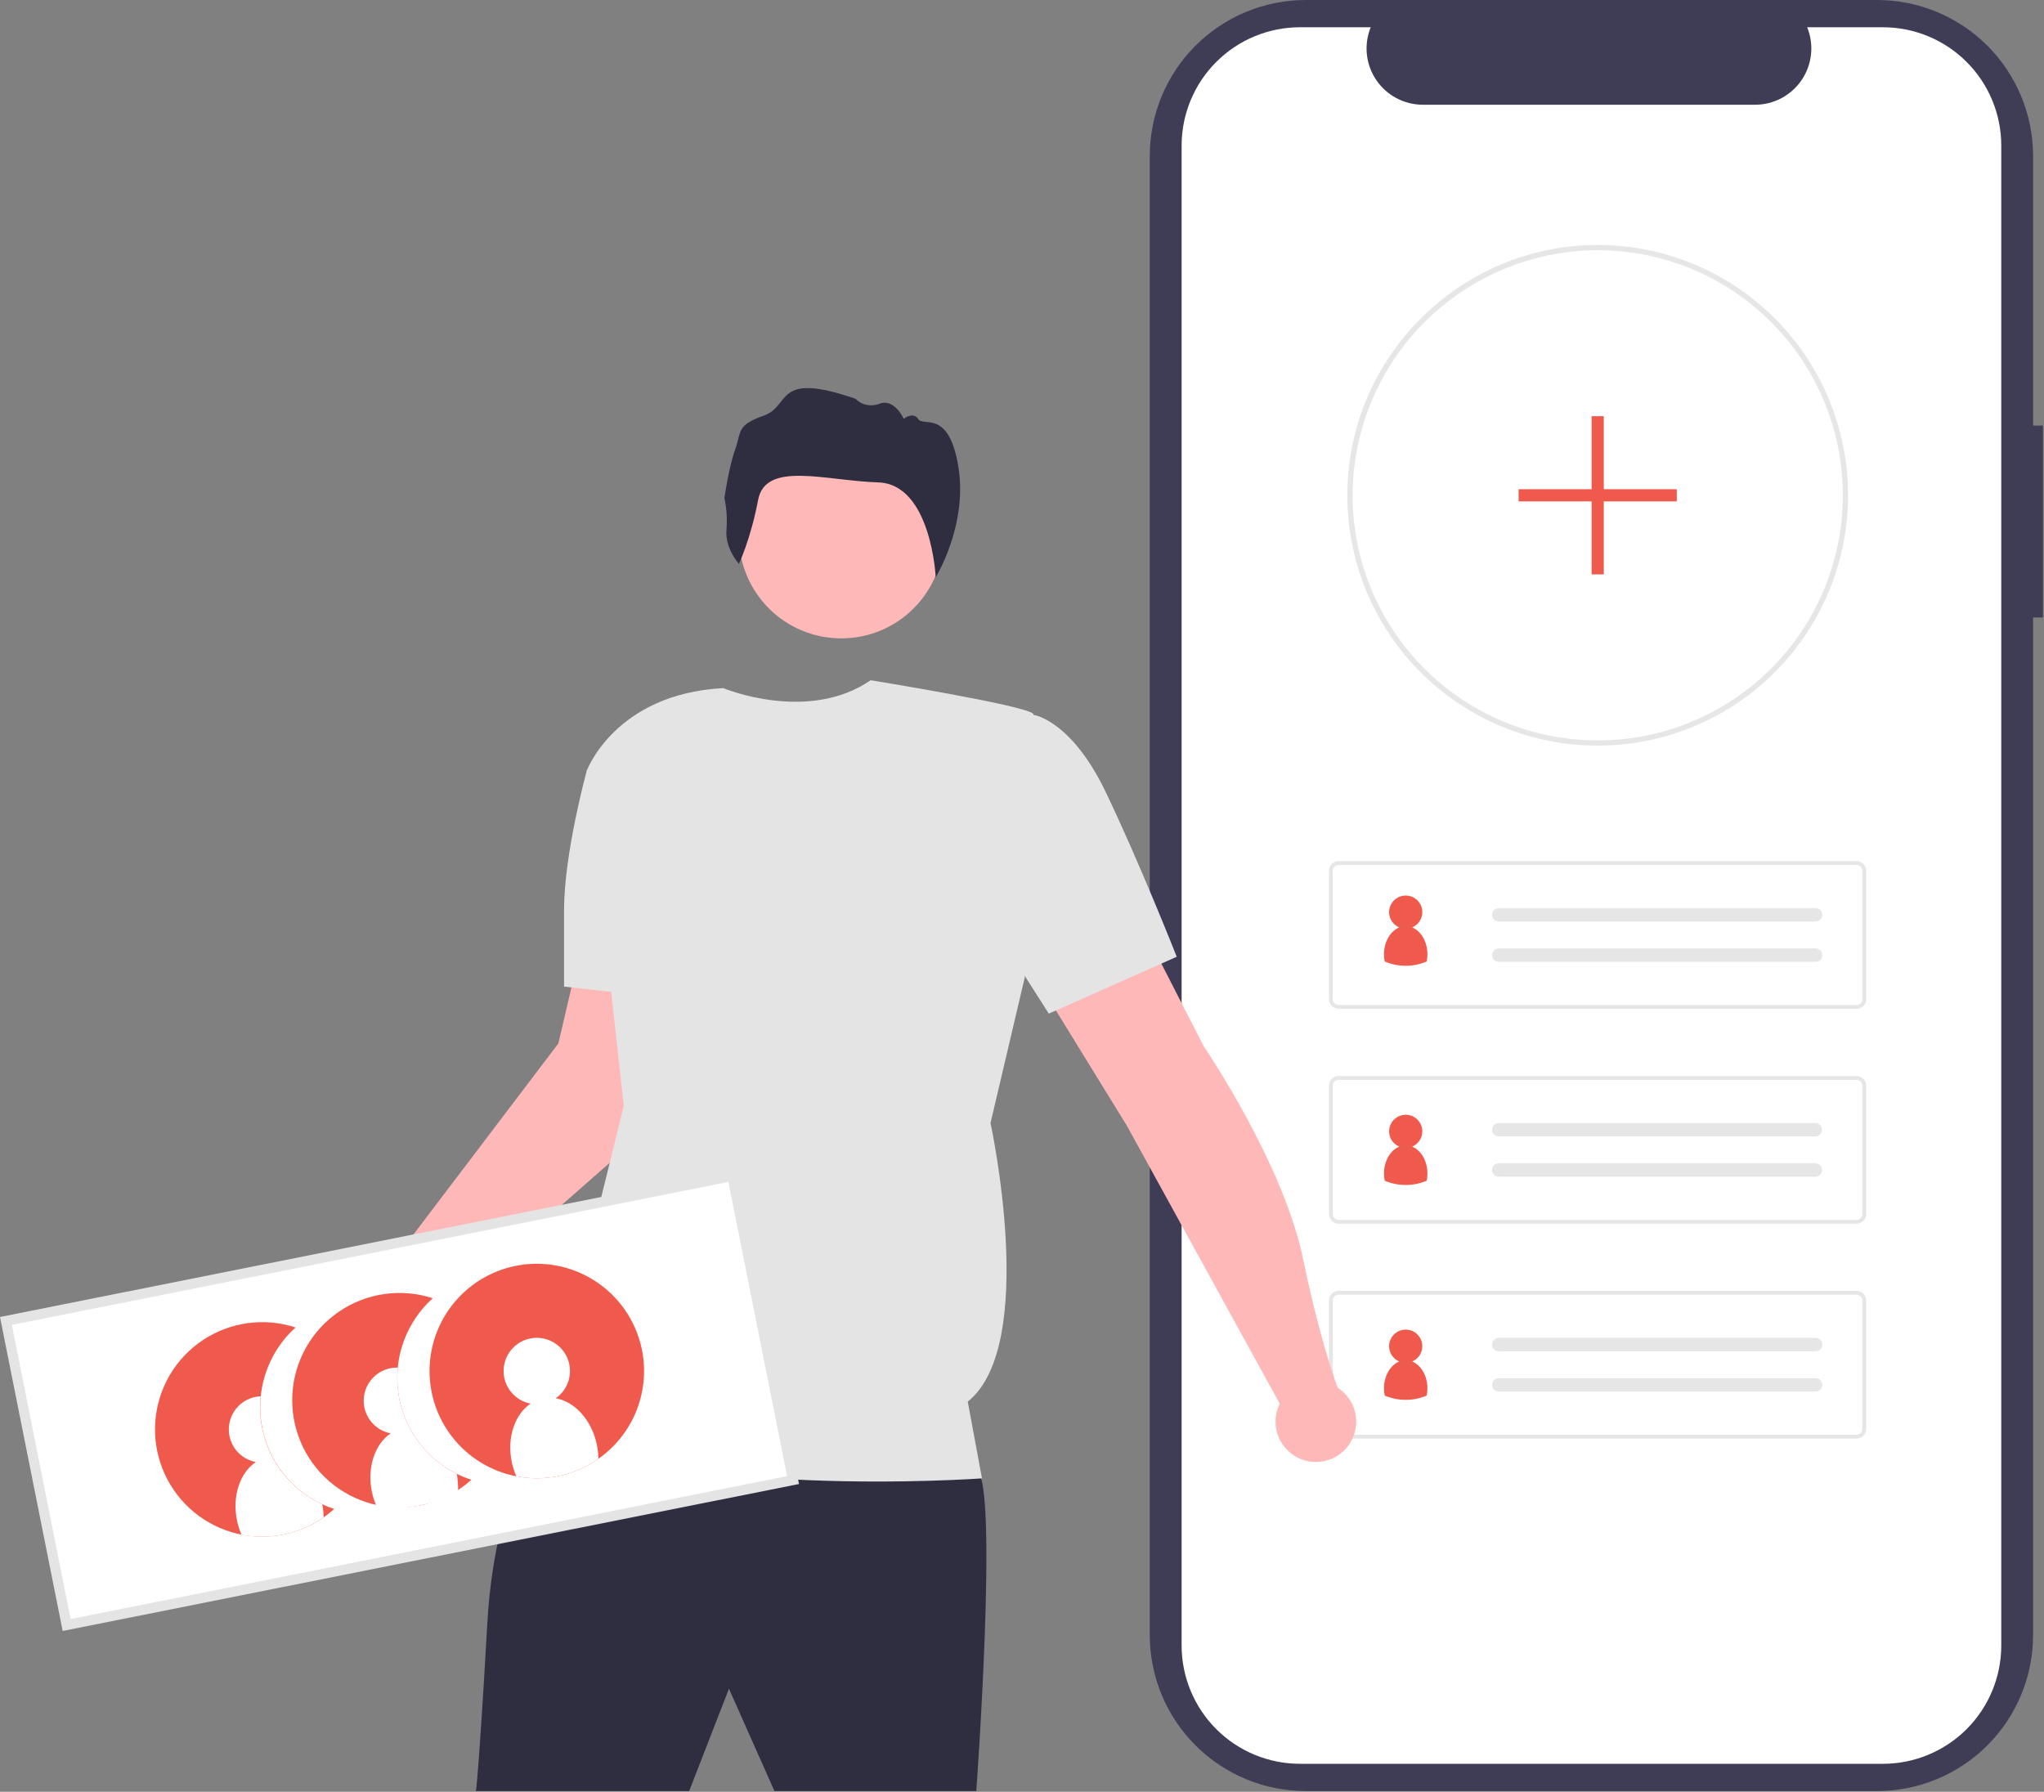 <svg width="811" height="711" viewBox="0 0 811 711" fill="none" xmlns="http://www.w3.org/2000/svg">
<rect x="0" y="0" width="811" height="711" fill="#808080" stroke="none"/>
<g clip-path="url(#clip0_2127_631)">
<path d="M810.572 168.892H806.672V61.915C806.672 45.494 800.149 29.746 788.538 18.134C776.927 6.523 761.178 8.0765e-09 744.757 8.07646e-09H518.107C509.977 -0 501.925 1.601 494.413 4.713C486.902 7.824 480.076 12.384 474.327 18.134C468.577 23.883 464.016 30.708 460.905 38.22C457.793 45.732 456.192 53.783 456.191 61.914V648.798C456.191 665.219 462.715 680.967 474.326 692.579C485.937 704.19 501.686 710.713 518.106 710.713H744.754C761.175 710.713 776.924 704.19 788.535 692.579C800.146 680.967 806.669 665.219 806.669 648.798V245.04H810.569L810.572 168.892Z" fill="#3F3D56"/>
<path d="M794.045 57.768V652.943C794.043 665.394 789.097 677.333 780.295 686.138C771.492 694.942 759.553 699.891 747.103 699.895H515.803C503.348 699.897 491.402 694.952 482.594 686.147C473.785 677.342 468.834 665.398 468.83 652.943V57.768C468.834 45.314 473.784 33.371 482.593 24.566C491.401 15.761 503.347 10.816 515.801 10.817H543.859C542.481 14.205 541.957 17.88 542.332 21.518C542.707 25.156 543.97 28.646 546.01 31.682C548.05 34.718 550.804 37.206 554.031 38.928C557.257 40.65 560.858 41.553 564.515 41.557H696.383C700.04 41.553 703.641 40.65 706.867 38.928C710.094 37.206 712.848 34.718 714.888 31.682C716.928 28.646 718.191 25.156 718.566 21.518C718.941 17.88 718.417 14.205 717.039 10.817H747.094C759.544 10.819 771.484 15.766 780.288 24.568C789.092 33.371 794.041 45.309 794.045 57.759V57.768Z" fill="white"/>
<path d="M633.917 295.875C607.583 295.885 582.323 285.434 563.694 266.82C545.065 248.207 534.592 222.956 534.58 196.621V196.533C534.58 196.325 534.58 196.106 534.592 195.898C534.892 141.498 579.455 97.198 633.917 97.198C660.263 97.197 685.53 107.661 704.161 126.289C722.791 144.918 733.258 170.184 733.26 196.53C733.261 222.876 722.797 248.143 704.168 266.773C685.54 285.404 660.274 295.871 633.928 295.872H633.917V295.875ZM633.917 99.288C608.243 99.346 583.629 109.532 565.422 127.634C547.216 145.737 536.889 170.292 536.684 195.965C536.673 196.187 536.673 196.365 536.673 196.534C536.671 215.77 542.373 234.575 553.057 250.57C563.742 266.565 578.93 279.033 596.701 286.396C614.472 293.76 634.027 295.688 652.893 291.938C671.76 288.187 689.091 278.927 702.694 265.327C716.298 251.726 725.563 234.398 729.318 215.532C733.073 196.666 731.149 177.111 723.79 159.338C716.431 141.566 703.967 126.375 687.975 115.686C671.982 104.997 653.179 99.291 633.943 99.288H633.917Z" fill="#E6E6E6"/>
<path d="M736.64 400.316H531.103C530.094 400.315 529.126 399.913 528.413 399.2C527.699 398.486 527.298 397.519 527.297 396.51V345.526C527.298 344.517 527.7 343.549 528.413 342.836C529.127 342.122 530.094 341.721 531.103 341.72H736.64C737.649 341.721 738.616 342.122 739.33 342.836C740.043 343.549 740.445 344.517 740.446 345.526V396.511C740.445 397.52 740.043 398.487 739.33 399.201C738.616 399.914 737.649 400.315 736.64 400.317V400.316ZM531.103 343.242C530.497 343.242 529.917 343.483 529.488 343.911C529.06 344.34 528.819 344.92 528.819 345.526V396.511C528.819 397.116 529.06 397.697 529.488 398.125C529.917 398.553 530.497 398.794 531.103 398.795H736.64C737.245 398.794 737.826 398.553 738.254 398.125C738.683 397.697 738.923 397.116 738.924 396.511V345.526C738.923 344.92 738.683 344.34 738.254 343.911C737.826 343.483 737.245 343.242 736.64 343.242H531.103Z" fill="#E6E6E6"/>
<path d="M594.666 360.361C593.96 360.361 593.282 360.642 592.782 361.142C592.283 361.641 592.002 362.319 592.002 363.026C592.002 363.732 592.283 364.41 592.782 364.91C593.282 365.41 593.96 365.69 594.666 365.69H720.271C720.621 365.704 720.97 365.648 721.298 365.527C721.627 365.405 721.928 365.22 722.184 364.983C722.441 364.745 722.649 364.459 722.795 364.141C722.941 363.823 723.023 363.479 723.037 363.129C723.05 362.78 722.994 362.431 722.873 362.102C722.751 361.774 722.567 361.473 722.329 361.216C722.091 360.96 721.805 360.752 721.487 360.606C721.169 360.46 720.825 360.378 720.476 360.364C720.437 360.363 720.397 360.362 720.358 360.362H594.666V360.361Z" fill="#E6E6E6"/>
<path d="M594.666 376.347C593.96 376.347 593.282 376.627 592.782 377.127C592.283 377.627 592.002 378.305 592.002 379.011C592.002 379.718 592.283 380.396 592.782 380.895C593.282 381.395 593.96 381.676 594.666 381.676H720.271C720.621 381.689 720.97 381.633 721.298 381.512C721.627 381.391 721.928 381.206 722.184 380.968C722.441 380.73 722.649 380.444 722.795 380.126C722.941 379.808 723.023 379.464 723.037 379.115C723.05 378.765 722.994 378.416 722.873 378.088C722.751 377.76 722.567 377.458 722.329 377.202C722.091 376.945 721.805 376.738 721.487 376.591C721.169 376.445 720.825 376.363 720.476 376.35C720.437 376.348 720.397 376.347 720.358 376.348L594.666 376.347Z" fill="#E6E6E6"/>
<path d="M736.64 485.576H531.103C530.094 485.575 529.126 485.174 528.413 484.461C527.699 483.747 527.298 482.78 527.297 481.77V430.786C527.298 429.777 527.7 428.81 528.413 428.097C529.127 427.383 530.094 426.982 531.103 426.98H736.64C737.649 426.982 738.616 427.383 739.33 428.097C740.043 428.81 740.445 429.777 740.446 430.786V481.771C740.444 482.78 740.043 483.747 739.329 484.461C738.616 485.174 737.649 485.575 736.64 485.576ZM531.103 428.503C530.497 428.503 529.917 428.744 529.488 429.172C529.06 429.6 528.819 430.181 528.819 430.786V481.771C528.819 482.377 529.06 482.958 529.488 483.386C529.917 483.814 530.497 484.055 531.103 484.055H736.64C737.245 484.055 737.826 483.814 738.254 483.386C738.683 482.958 738.923 482.377 738.924 481.771V430.786C738.923 430.181 738.683 429.6 738.254 429.172C737.826 428.744 737.245 428.503 736.64 428.503H531.103Z" fill="#E6E6E6"/>
<path d="M594.666 445.617C593.96 445.617 593.282 445.898 592.782 446.398C592.283 446.897 592.002 447.575 592.002 448.282C592.002 448.988 592.283 449.666 592.782 450.166C593.282 450.665 593.96 450.946 594.666 450.946H720.271C720.968 450.942 721.635 450.666 722.131 450.176C722.626 449.686 722.91 449.021 722.921 448.325C722.932 447.628 722.67 446.955 722.192 446.449C721.713 445.943 721.055 445.645 720.358 445.618L594.666 445.617Z" fill="#E6E6E6"/>
<path d="M594.666 461.607C593.96 461.607 593.282 461.888 592.782 462.388C592.283 462.888 592.002 463.565 592.002 464.272C592.002 464.979 592.283 465.656 592.782 466.156C593.282 466.656 593.96 466.936 594.666 466.936H720.271C720.968 466.932 721.635 466.656 722.131 466.166C722.626 465.676 722.91 465.011 722.921 464.315C722.932 463.618 722.67 462.945 722.192 462.439C721.713 461.933 721.055 461.635 720.358 461.608L594.666 461.607Z" fill="#E6E6E6"/>
<path d="M736.64 570.834H531.103C530.094 570.833 529.126 570.432 528.413 569.718C527.699 569.005 527.298 568.037 527.297 567.028V516.044C527.298 515.035 527.7 514.068 528.413 513.354C529.127 512.641 530.094 512.24 531.103 512.238H736.64C737.649 512.24 738.616 512.641 739.33 513.354C740.043 514.068 740.445 515.035 740.446 516.044V567.029C740.445 568.038 740.043 569.006 739.33 569.719C738.616 570.433 737.649 570.834 736.64 570.835V570.834ZM531.103 513.76C530.497 513.761 529.917 514.002 529.488 514.43C529.06 514.858 528.819 515.439 528.819 516.044V567.029C528.819 567.635 529.06 568.216 529.488 568.644C529.917 569.072 530.497 569.313 531.103 569.313H736.64C737.245 569.313 737.826 569.072 738.254 568.644C738.683 568.216 738.923 567.635 738.924 567.029V516.044C738.923 515.439 738.683 514.858 738.254 514.43C737.826 514.002 737.245 513.761 736.64 513.76H531.103Z" fill="#E6E6E6"/>
<path d="M594.666 530.878C593.96 530.878 593.282 531.159 592.782 531.658C592.283 532.158 592.002 532.836 592.002 533.542C592.002 534.249 592.283 534.927 592.782 535.427C593.282 535.926 593.96 536.207 594.666 536.207H720.271C720.621 536.22 720.97 536.165 721.298 536.043C721.627 535.922 721.928 535.737 722.184 535.499C722.441 535.261 722.649 534.975 722.795 534.657C722.941 534.339 723.023 533.996 723.037 533.646C723.05 533.296 722.994 532.947 722.873 532.619C722.751 532.291 722.567 531.99 722.329 531.733C722.091 531.476 721.805 531.269 721.487 531.123C721.169 530.976 720.825 530.894 720.476 530.881C720.437 530.879 720.397 530.879 720.358 530.879L594.666 530.878Z" fill="#E6E6E6"/>
<path d="M594.666 546.865C593.96 546.865 593.282 547.146 592.782 547.646C592.283 548.145 592.002 548.823 592.002 549.53C592.002 550.236 592.283 550.914 592.782 551.414C593.282 551.914 593.96 552.194 594.666 552.194H720.271C720.621 552.208 720.97 552.152 721.298 552.031C721.627 551.909 721.928 551.724 722.184 551.486C722.441 551.249 722.649 550.962 722.795 550.645C722.941 550.327 723.023 549.983 723.037 549.633C723.05 549.284 722.994 548.935 722.873 548.606C722.751 548.278 722.567 547.977 722.329 547.72C722.091 547.464 721.805 547.256 721.487 547.11C721.169 546.964 720.825 546.882 720.476 546.868C720.437 546.867 720.397 546.866 720.358 546.866L594.666 546.865Z" fill="#E6E6E6"/>
<path d="M665.306 194.123H636.336V165.152H631.507V194.123H602.537V198.951H631.507V227.922H636.336V198.951H665.306V194.123Z" fill="#F05A4D"/>
<path d="M220.424 558.435C220.424 558.435 196.736 584.379 193.352 644.162C189.968 703.945 188.84 710.713 188.84 710.713H273.44L289.224 670.11L307.276 710.71H387.363C387.363 710.71 396.387 586.631 387.363 583.247C378.339 579.863 220.424 558.435 220.424 558.435Z" fill="#2F2E41"/>
<path d="M333.785 253.313C356.211 253.313 374.392 235.132 374.392 212.706C374.392 190.279 356.211 172.099 333.785 172.099C311.358 172.099 293.178 190.279 293.178 212.706C293.178 235.132 311.358 253.313 333.785 253.313Z" fill="#FFB8B8"/>
<path d="M509.188 559.567L447.149 446.767L411.049 388.112L453.916 368.935L477.604 415.183C477.604 415.183 509.188 461.43 517.083 499.783C524.978 538.136 532.875 556.183 532.875 556.183L509.188 559.567Z" fill="#FFB8B8"/>
<path d="M167.401 526.851L259.896 445.636L255.389 380.212H229.445L221.545 414.052L147.098 512.187L167.401 526.851Z" fill="#FFB8B8"/>
<path d="M286.973 273.056C286.973 273.056 320.473 287.1 345.457 269.926C345.457 269.926 406.539 279.826 409.923 283.208C413.307 286.59 406.539 388.108 406.539 388.108L393.005 445.638C393.005 445.638 412.181 533.621 383.981 556.181L389.621 586.637C389.621 586.637 264.415 595.661 214.783 565.205L223.805 534.747L247.493 438.868L232.829 305.768C232.829 305.768 244.105 275.312 286.973 273.056Z" fill="#E4E4E4"/>
<path d="M381.161 288.281L410.489 283.773C410.489 283.773 425.153 286.029 438.689 314.229C452.225 342.429 466.889 379.652 466.889 379.652L416.13 402.212L374.395 336.789L381.161 288.281Z" fill="#E4E4E4"/>
<path d="M239.599 300.127L232.831 305.767C232.831 305.767 223.807 338.479 223.807 361.038V391.494L264.415 396.006L239.599 300.127Z" fill="#E4E4E4"/>
<path d="M293.188 223.727C293.188 223.727 287.668 217.766 288.227 210.304C288.595 206.059 288.324 201.783 287.422 197.619C287.422 197.619 289.15 185.406 291.701 178.326C294.252 171.246 292.101 168.783 303.067 164.918C314.033 161.053 307.052 147.077 339.381 158.218C340.61 159.459 342.18 160.309 343.892 160.659C345.604 161.009 347.381 160.845 349 160.186C354.969 158 358.566 166.2 358.566 166.2C358.566 166.2 362.289 163.145 364.378 166.321C366.467 169.497 376.571 162.259 380.278 185.362C383.985 208.465 371.264 229.068 371.264 229.068C371.264 229.068 369.479 192.098 348.483 191.427C327.487 190.756 303.743 182.804 300.798 198.372C297.853 213.94 293.188 223.727 293.188 223.727Z" fill="#2F2E41"/>
<path d="M152.605 544.128C162.27 544.128 170.105 536.293 170.105 526.628C170.105 516.963 162.27 509.128 152.605 509.128C142.94 509.128 135.105 516.963 135.105 526.628C135.105 536.293 142.94 544.128 152.605 544.128Z" fill="#FFB8B8"/>
<path d="M26.445 644.824L314.661 587.292L290.575 466.632L2.359 524.161L26.445 644.824Z" fill="white"/>
<path d="M317.02 588.869L24.872 647.188L0 522.589L292.148 464.271L317.02 588.869ZM28.02 642.469L312.304 585.721L289.001 468.989L4.718 525.737L28.02 642.469Z" fill="#E4E4E4"/>
<path d="M120.419 606.473L120.3 606.522C119.361 606.909 118.408 607.275 117.429 607.596C117.1 607.708 116.76 607.811 116.429 607.911C116.099 608.011 115.757 608.116 115.415 608.209C114.858 608.37 114.288 608.511 113.715 608.643C113.47 608.706 113.212 608.761 112.964 608.813L112.816 608.845C112.509 608.91 112.202 608.975 111.892 609.031L111.093 609.17C110.944 609.202 110.798 609.223 110.653 609.243C104.297 610.241 97.797 609.784 91.643 607.908C85.489 606.031 79.841 602.784 75.123 598.41C70.405 594.036 66.74 588.649 64.403 582.654C62.067 576.66 61.12 570.214 61.634 563.8C62.148 557.387 64.109 551.174 67.371 545.628C70.632 540.082 75.108 535.348 80.463 531.781C85.817 528.214 91.911 525.908 98.285 525.036C104.659 524.163 111.148 524.747 117.264 526.744C111.729 531.744 107.605 538.112 105.306 545.208C103.008 552.304 102.614 559.88 104.166 567.176C105.718 574.472 109.16 581.232 114.148 586.779C119.135 592.325 125.493 596.463 132.584 598.778C128.999 602.019 124.885 604.623 120.421 606.476L120.419 606.473Z" fill="#F05A4D"/>
<path d="M181.261 584.828C183.121 585.76 185.048 586.552 187.027 587.195C181.488 592.214 174.718 595.677 167.407 597.232L166.872 597.345C160.489 598.627 153.897 598.427 147.604 596.76C141.311 595.094 135.483 592.006 130.571 587.735C125.658 583.463 121.791 578.121 119.266 572.12C116.742 566.119 115.629 559.619 116.011 553.12C116.393 546.621 118.262 540.296 121.472 534.632C124.682 528.969 129.149 524.117 134.529 520.451C139.909 516.785 146.058 514.401 152.503 513.485C158.948 512.568 165.518 513.142 171.707 515.163C166.547 519.8 162.602 525.629 160.215 532.143C157.828 538.656 157.073 545.655 158.016 552.528C158.958 559.401 161.57 565.938 165.622 571.568C169.674 577.199 175.043 581.751 181.261 584.828Z" fill="#F05A4D"/>
<path d="M254.612 535.18C256.363 543.413 255.633 551.98 252.515 559.799C249.397 567.617 244.031 574.335 237.094 579.103C230.158 583.872 221.964 586.476 213.547 586.587C205.131 586.698 196.871 584.311 189.811 579.728C182.751 575.144 177.209 568.57 173.886 560.837C170.562 553.104 169.607 544.559 171.139 536.283C172.672 528.006 176.625 520.37 182.498 514.341C188.37 508.311 195.899 504.158 204.132 502.407C209.599 501.244 215.241 501.169 220.736 502.187C226.231 503.205 231.472 505.295 236.16 508.339C240.847 511.382 244.889 515.319 248.055 519.924C251.222 524.53 253.449 529.714 254.612 535.18Z" fill="#F05A4D"/>
<path d="M236.791 573.156C237.193 575.04 237.403 576.96 237.418 578.886C232.732 582.166 227.434 584.47 221.839 585.66C216.244 586.85 210.466 586.902 204.851 585.813C204.081 584.047 203.492 582.207 203.093 580.323C201.01 570.531 204.238 561.195 210.516 556.971C207.528 556.4 204.83 554.814 202.879 552.481C200.928 550.148 199.845 547.211 199.813 544.17C199.781 541.129 200.803 538.17 202.704 535.797C204.606 533.423 207.27 531.78 210.245 531.148C213.219 530.515 216.322 530.931 219.024 532.326C221.727 533.72 223.864 536.007 225.073 538.798C226.281 541.589 226.487 544.712 225.654 547.637C224.822 550.562 223.003 553.109 220.506 554.846C227.962 556.149 234.708 563.364 236.791 573.156Z" fill="white"/>
<path d="M181.263 584.831L181.29 584.96C181.648 587.325 181.81 589.716 181.775 592.108C177.366 595.201 172.439 596.094 166.874 597.35L166.339 597.463C160.745 598.66 154.966 598.712 149.351 597.616C149.275 597.455 149.209 597.289 149.153 597.12C148.474 595.509 147.952 593.837 147.594 592.126C145.512 582.335 148.739 572.998 155.017 568.774C152.029 568.205 149.331 566.619 147.38 564.285C145.429 561.952 144.345 559.016 144.313 555.975C144.281 552.933 145.303 549.975 147.205 547.601C149.107 545.228 151.771 543.586 154.746 542.954C155.754 542.736 156.785 542.642 157.816 542.674C156.992 551.249 158.793 559.873 162.981 567.401C167.168 574.93 173.544 581.009 181.264 584.832L181.263 584.831Z" fill="white"/>
<path d="M127.872 596.921C128.21 598.618 128.386 600.342 128.398 602.072C125.029 604.435 121.335 606.296 117.431 607.595C117.102 607.706 116.761 607.81 116.431 607.91C116.1 608.01 115.759 608.115 115.417 608.208C114.86 608.368 114.29 608.51 113.717 608.642C113.6 608.677 113.472 608.704 113.353 608.73L112.818 608.844C112.51 608.909 112.203 608.974 111.894 609.03L111.095 609.169C110.946 609.201 110.799 609.222 110.654 609.242C105.737 610.036 100.718 609.954 95.83 608.997C95.817 608.977 95.809 608.954 95.805 608.93C95.737 608.791 95.679 608.648 95.631 608.501C94.953 606.89 94.431 605.218 94.073 603.508C91.99 593.716 95.218 584.379 101.496 580.155C98.508 579.586 95.809 578 93.858 575.667C91.907 573.334 90.824 570.397 90.792 567.356C90.76 564.315 91.781 561.356 93.683 558.982C95.585 556.609 98.25 554.967 101.225 554.335C101.939 554.182 102.664 554.09 103.394 554.06C102.506 562.863 104.388 571.723 108.776 579.406C113.164 587.089 119.839 593.212 127.872 596.92L127.872 596.921Z" fill="white"/>
<path d="M566.359 378.666C566.36 379.63 566.263 380.591 566.07 381.534C563.437 382.651 560.605 383.227 557.745 383.227C554.884 383.227 552.053 382.651 549.42 381.534C549.227 380.591 549.13 379.63 549.131 378.666C549.131 373.66 551.68 369.429 555.191 368.015C553.789 367.426 552.634 366.369 551.923 365.025C551.211 363.681 550.987 362.132 551.287 360.641C551.588 359.15 552.396 357.809 553.573 356.846C554.749 355.883 556.223 355.356 557.744 355.356C559.265 355.356 560.739 355.883 561.916 356.846C563.093 357.809 563.901 359.15 564.201 360.641C564.502 362.132 564.278 363.681 563.566 365.025C562.855 366.369 561.7 367.426 560.298 368.015C563.81 369.429 566.359 373.66 566.359 378.666Z" fill="#F05A4D"/>
<path d="M566.359 465.653C566.36 466.616 566.263 467.577 566.07 468.521C563.437 469.638 560.605 470.213 557.745 470.213C554.884 470.213 552.053 469.638 549.42 468.521C549.227 467.577 549.13 466.616 549.131 465.653C549.131 460.647 551.68 456.416 555.191 455.002C553.789 454.412 552.634 453.356 551.923 452.011C551.211 450.667 550.987 449.118 551.287 447.627C551.588 446.136 552.396 444.796 553.573 443.832C554.749 442.869 556.223 442.343 557.744 442.343C559.265 442.343 560.739 442.869 561.916 443.832C563.093 444.796 563.901 446.136 564.201 447.627C564.502 449.118 564.278 450.667 563.566 452.011C562.855 453.356 561.7 454.412 560.298 455.002C563.81 456.416 566.359 460.647 566.359 465.653Z" fill="#F05A4D"/>
<path d="M566.359 550.91C566.36 551.873 566.263 552.834 566.07 553.778C563.437 554.894 560.605 555.47 557.745 555.47C554.884 555.47 552.053 554.894 549.42 553.778C549.227 552.834 549.13 551.873 549.131 550.91C549.131 545.904 551.68 541.673 555.191 540.259C553.789 539.669 552.634 538.612 551.923 537.268C551.211 535.924 550.987 534.375 551.287 532.884C551.588 531.393 552.396 530.052 553.573 529.089C554.749 528.126 556.223 527.6 557.744 527.6C559.265 527.6 560.739 528.126 561.916 529.089C563.093 530.052 563.901 531.393 564.201 532.884C564.502 534.375 564.278 535.924 563.566 537.268C562.855 538.612 561.7 539.669 560.298 540.259C563.81 541.673 566.359 545.904 566.359 550.91Z" fill="#F05A4D"/>
<path d="M522.105 580.128C530.942 580.128 538.105 572.964 538.105 564.128C538.105 555.291 530.942 548.128 522.105 548.128C513.269 548.128 506.105 555.291 506.105 564.128C506.105 572.964 513.269 580.128 522.105 580.128Z" fill="#FFB8B8"/>
</g>
<defs>
<clipPath id="clip0_2127_631">
<rect width="810.572" height="710.713" fill="white"/>
</clipPath>
</defs>
</svg>
